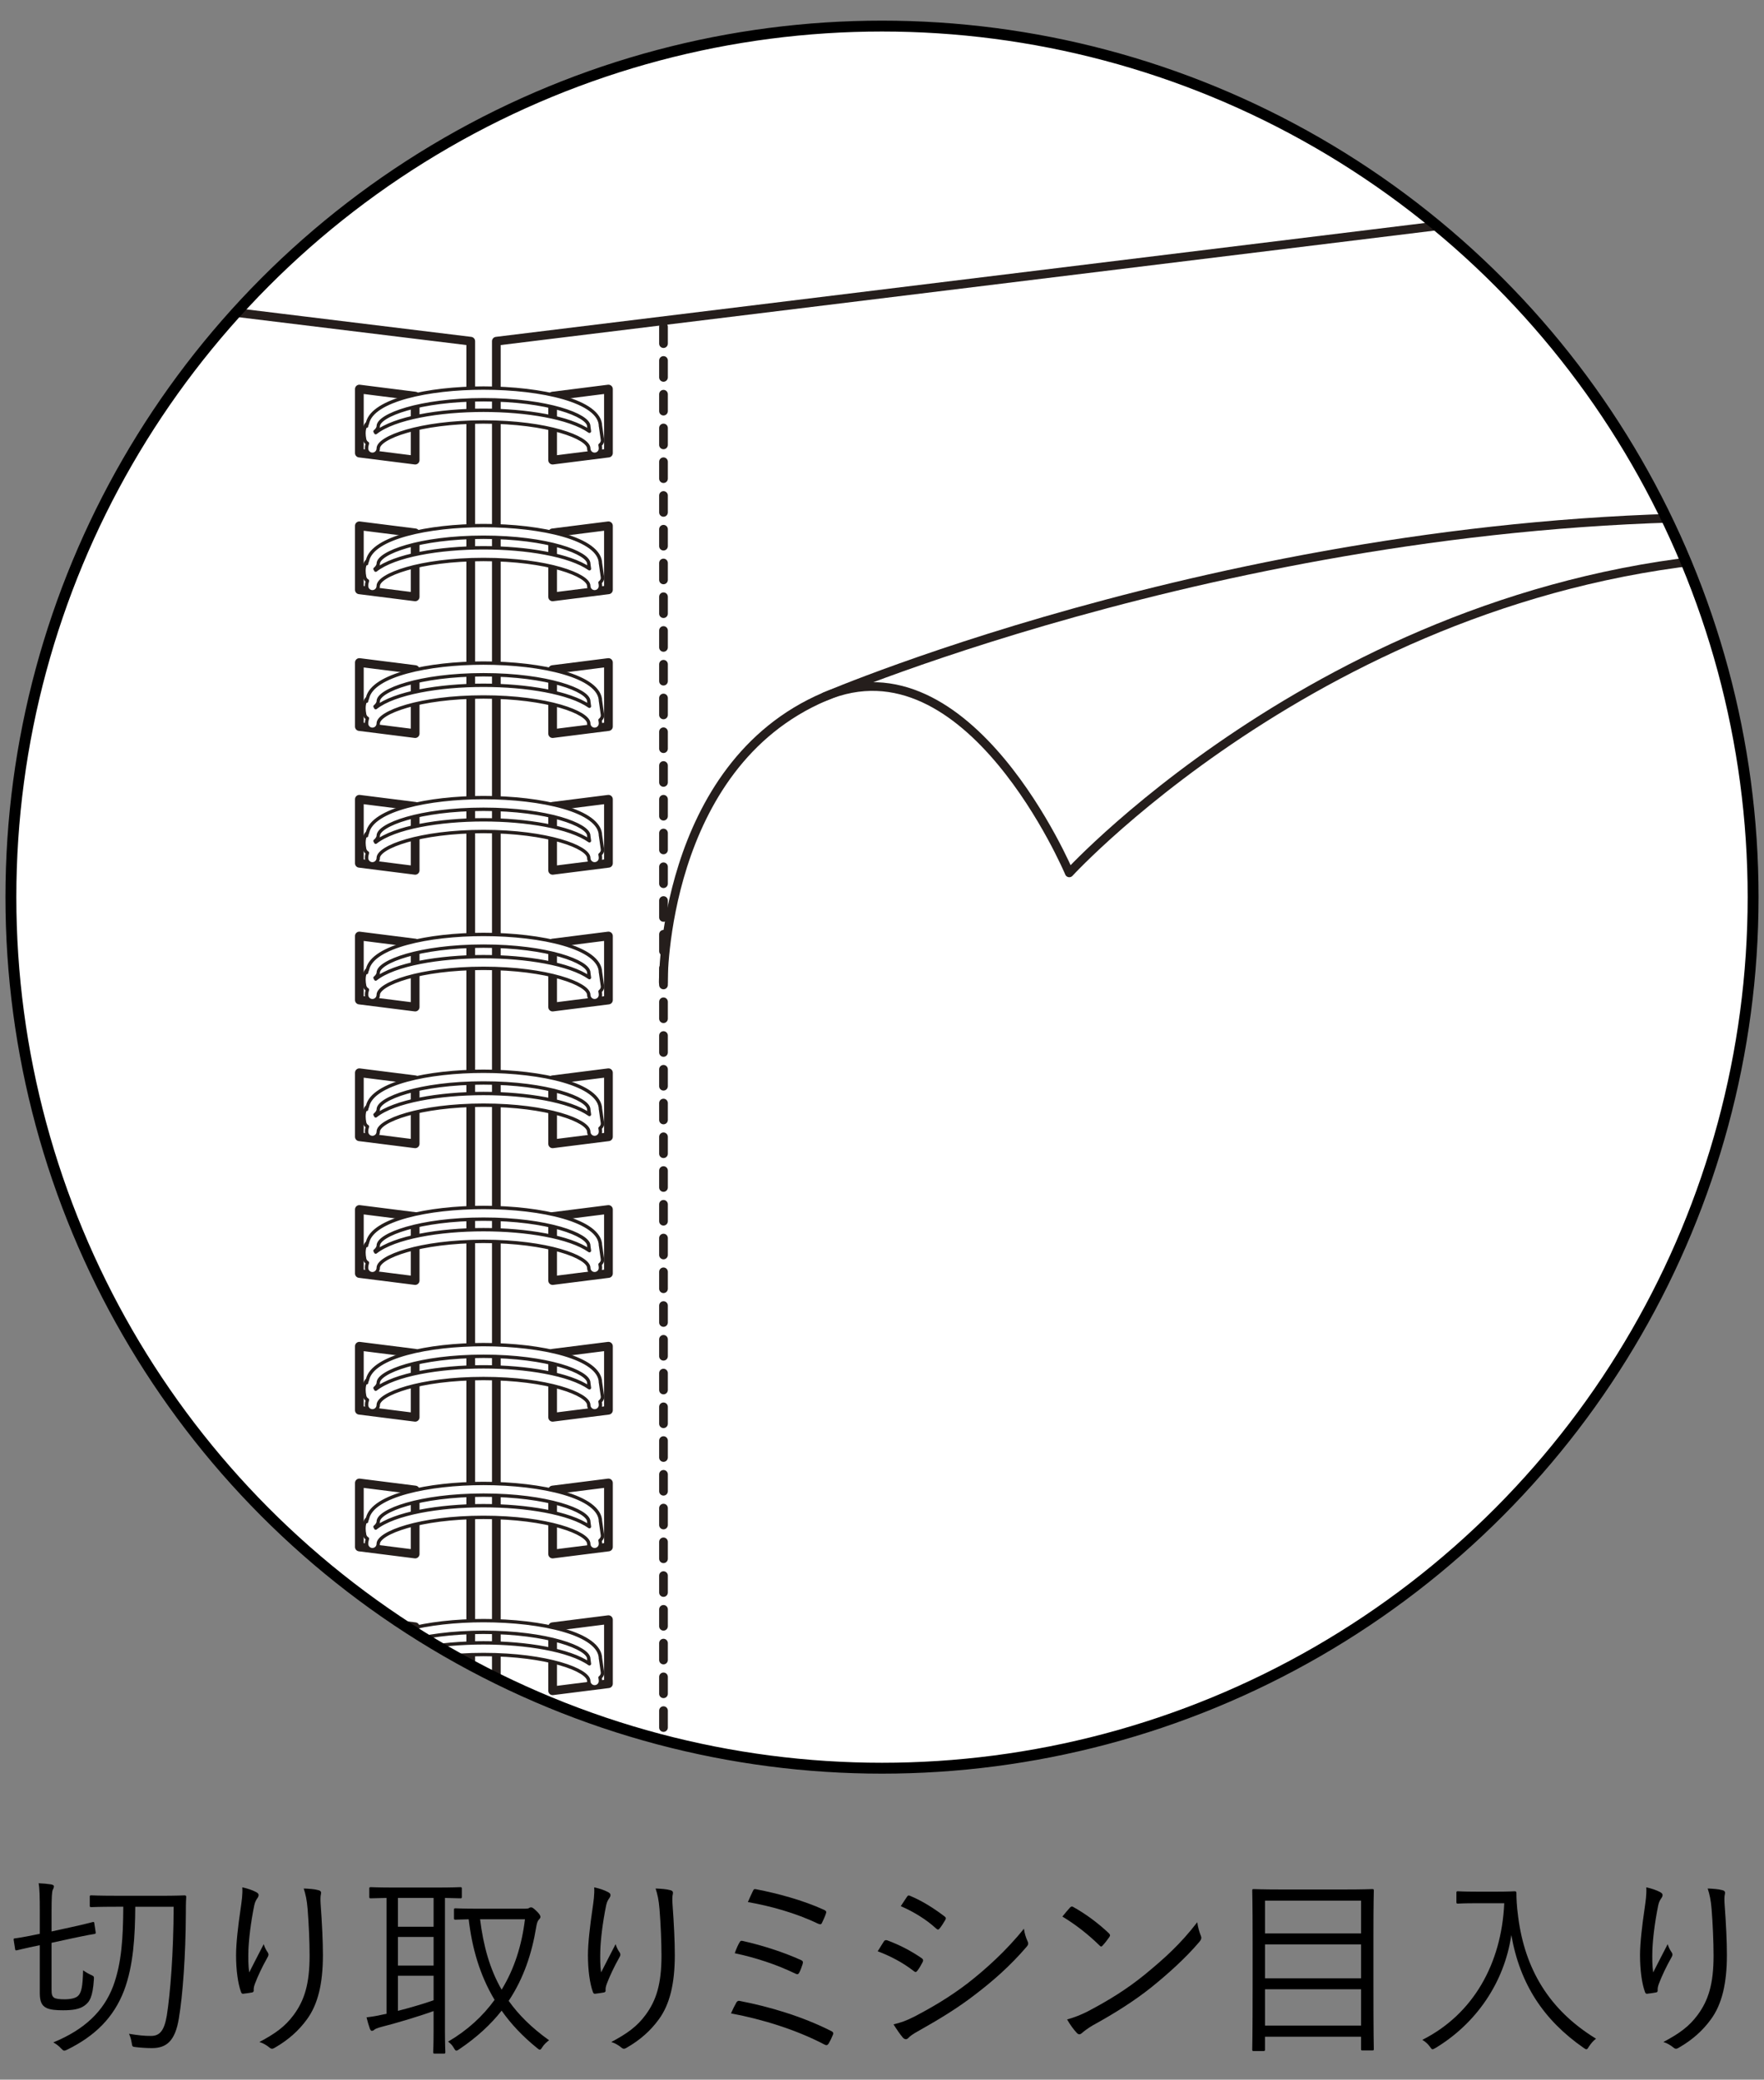 <?xml version="1.0" encoding="utf-8"?>
<!-- Generator: Adobe Illustrator 27.9.0, SVG Export Plug-In . SVG Version: 6.00 Build 0)  -->
<!DOCTYPE svg PUBLIC "-//W3C//DTD SVG 1.1//EN" "http://www.w3.org/Graphics/SVG/1.1/DTD/svg11.dtd">
<svg version="1.1" id="レイヤー_1" xmlns="http://www.w3.org/2000/svg" xmlns:xlink="http://www.w3.org/1999/xlink" x="0px"
	 y="0px" viewBox="0 0 162 191" style="enable-background:new 0 0 162 191;" xml:space="preserve">
<rect x="0" y="0" width="162" height="191" fill="#808080" stroke="none"/>
<g>
	<g>
		<defs>
			<circle id="SVGID_1_" cx="81" cy="82.395" r="80"/>
		</defs>
		<use xlink:href="#SVGID_1_"  style="overflow:visible;fill:#FFFFFF;"/>
		<clipPath id="SVGID_00000176751591547604593030000015704999044564675471_">
			<use xlink:href="#SVGID_1_"  style="overflow:visible;"/>
		</clipPath>
		<g style="clip-path:url(#SVGID_00000176751591547604593030000015704999044564675471_);">
			<polygon style="fill:#FFFFFF;stroke:#251E1C;stroke-width:0.8;stroke-linecap:round;stroke-linejoin:round;" points="43.232,210.188 43.232,31.336 -98.61,13.994 -98.61,218.584 			"/>
			<polygon style="fill:#FFFFFF;stroke:#251E1C;stroke-width:0.8;stroke-linecap:round;stroke-linejoin:round;" points="45.583,210.188 45.583,31.336 181.777,14.64 181.777,222.459 			"/>
			<polygon style="fill:none;stroke:#251E1C;stroke-width:0.8;stroke-linecap:round;stroke-linejoin:round;" points="55.877,41.612 50.751,42.259 50.751,36.378 55.877,35.731 			"/>
			<polygon style="fill:none;stroke:#251E1C;stroke-width:0.8;stroke-linecap:round;stroke-linejoin:round;" points="55.877,54.171 50.751,54.818 50.751,48.937 55.877,48.29 			"/>
			<polygon style="fill:none;stroke:#251E1C;stroke-width:0.8;stroke-linecap:round;stroke-linejoin:round;" points="55.877,66.729 50.751,67.376 50.751,61.494 55.877,60.847 			"/>
			<polygon style="fill:none;stroke:#251E1C;stroke-width:0.8;stroke-linecap:round;stroke-linejoin:round;" points="55.877,79.287 50.751,79.934 50.751,74.052 55.877,73.405 			"/>
			<polygon style="fill:none;stroke:#251E1C;stroke-width:0.8;stroke-linecap:round;stroke-linejoin:round;" points="55.877,91.846 50.751,92.491 50.751,86.611 55.877,85.963 			"/>
			<polygon style="fill:none;stroke:#251E1C;stroke-width:0.8;stroke-linecap:round;stroke-linejoin:round;" points="55.877,104.404 50.751,105.05 50.751,99.169 55.877,98.522 			"/>
			<polygon style="fill:none;stroke:#251E1C;stroke-width:0.8;stroke-linecap:round;stroke-linejoin:round;" points="55.877,116.961 50.751,117.608 50.751,111.727 55.877,111.08 			"/>
			<polygon style="fill:none;stroke:#251E1C;stroke-width:0.8;stroke-linecap:round;stroke-linejoin:round;" points="55.877,129.52 50.751,130.167 50.751,124.284 55.877,123.639 			"/>
			<polygon style="fill:none;stroke:#251E1C;stroke-width:0.8;stroke-linecap:round;stroke-linejoin:round;" points="55.877,142.078 50.751,142.725 50.751,136.844 55.877,136.197 			"/>
			<polygon style="fill:none;stroke:#251E1C;stroke-width:0.8;stroke-linecap:round;stroke-linejoin:round;" points="55.877,154.636 50.751,155.283 50.751,149.401 55.877,148.754 			"/>
			<polygon style="fill:none;stroke:#251E1C;stroke-width:0.8;stroke-linecap:round;stroke-linejoin:round;" points="55.877,167.195 50.751,167.841 50.751,161.96 55.877,161.312 			"/>
			<polygon style="fill:none;stroke:#251E1C;stroke-width:0.8;stroke-linecap:round;stroke-linejoin:round;" points="33.002,41.612 38.127,42.259 38.127,36.378 33.002,35.731 			"/>
			<polygon style="fill:none;stroke:#251E1C;stroke-width:0.8;stroke-linecap:round;stroke-linejoin:round;" points="33.002,54.171 38.127,54.818 38.127,48.937 33.002,48.29 			"/>
			<polygon style="fill:none;stroke:#251E1C;stroke-width:0.8;stroke-linecap:round;stroke-linejoin:round;" points="33.002,66.729 38.127,67.376 38.127,61.494 33.002,60.847 			"/>
			<polygon style="fill:none;stroke:#251E1C;stroke-width:0.8;stroke-linecap:round;stroke-linejoin:round;" points="33.002,79.287 38.127,79.934 38.127,74.052 33.002,73.405 			"/>
			<polygon style="fill:none;stroke:#251E1C;stroke-width:0.8;stroke-linecap:round;stroke-linejoin:round;" points="33.002,91.846 38.127,92.491 38.127,86.611 33.002,85.963 			"/>
			<polygon style="fill:none;stroke:#251E1C;stroke-width:0.8;stroke-linecap:round;stroke-linejoin:round;" points="33.002,104.404 38.127,105.05 38.127,99.169 33.002,98.522 			"/>
			<polygon style="fill:none;stroke:#251E1C;stroke-width:0.8;stroke-linecap:round;stroke-linejoin:round;" points="33.002,116.961 38.127,117.608 38.127,111.727 33.002,111.08 			"/>
			<polygon style="fill:none;stroke:#251E1C;stroke-width:0.8;stroke-linecap:round;stroke-linejoin:round;" points="33.002,129.52 38.127,130.167 38.127,124.284 33.002,123.639 			"/>
			<polygon style="fill:none;stroke:#251E1C;stroke-width:0.8;stroke-linecap:round;stroke-linejoin:round;" points="33.002,142.078 38.127,142.725 38.127,136.844 33.002,136.197 			"/>
			<polygon style="fill:none;stroke:#251E1C;stroke-width:0.8;stroke-linecap:round;stroke-linejoin:round;" points="33.002,154.636 38.127,155.283 38.127,149.401 33.002,148.754 			"/>
			<polygon style="fill:none;stroke:#251E1C;stroke-width:0.8;stroke-linecap:round;stroke-linejoin:round;" points="33.002,167.195 38.127,167.841 38.127,161.96 33.002,161.312 			"/>
			<path style="fill:#FFFFFF;stroke:#251E1C;stroke-width:0.31;stroke-linecap:round;stroke-linejoin:round;" d="M55.325,40.367l-0.185-1.298c0.004,0.025,0.005,0.05,0.005,0.076c0-2.301-5.404-3.505-10.74-3.505
				c-5.081,0-10.163,1.104-10.647,3.193c-0.155,0.158-0.331,0.438-0.331,0.959c0,0.166,0.019,0.356,0.062,0.572
				c0.032,0.157,0.129,0.278,0.256,0.353c-0.052,0.151-0.081,0.308-0.081,0.469c0,0.296,0.24,0.537,0.536,0.537
				c0.298,0,0.537-0.241,0.537-0.537c0-0.991,3.766-2.431,9.667-2.431c5.9,0,9.666,1.439,9.666,2.431
				c0,0.296,0.241,0.537,0.537,0.537c0.298,0,0.537-0.241,0.537-0.537c0-0.107-0.017-0.212-0.039-0.314
				C55.261,40.758,55.354,40.57,55.325,40.367z M33.75,38.857c-0.02,0.097-0.086,0.185-0.086,0.288
				C33.664,39.04,33.696,38.942,33.75,38.857z M44.405,37.681c-4.074,0-8.184,0.702-9.903,2.057
				c0.005-0.104,0.023-0.164,0.035-0.184l-0.096,0.072c0.137-0.101,0.297-0.31,0.297-0.48c0-0.991,3.766-2.432,9.667-2.432
				c5.9,0,9.666,1.44,9.666,2.432c0,0.025,0.002,0.05,0.006,0.076l0.054,0.387C52.321,38.338,48.345,37.681,44.405,37.681z"/>
			<path style="fill:#FFFFFF;stroke:#251E1C;stroke-width:0.31;stroke-linecap:round;stroke-linejoin:round;" d="M55.325,52.996l-0.185-1.298c0.004,0.025,0.005,0.051,0.005,0.076c0-2.301-5.404-3.505-10.74-3.505
				c-5.081,0-10.163,1.102-10.647,3.192c-0.155,0.158-0.331,0.438-0.331,0.959c0,0.167,0.019,0.357,0.062,0.573
				c0.032,0.157,0.129,0.279,0.256,0.353c-0.052,0.151-0.081,0.308-0.081,0.469c0,0.296,0.24,0.537,0.536,0.537
				c0.298,0,0.537-0.241,0.537-0.537c0-0.991,3.766-2.431,9.667-2.431c5.9,0,9.666,1.439,9.666,2.431
				c0,0.296,0.241,0.537,0.537,0.537c0.298,0,0.537-0.241,0.537-0.537c0-0.107-0.017-0.212-0.039-0.314
				C55.261,53.386,55.354,53.199,55.325,52.996z M33.75,51.486c-0.02,0.097-0.086,0.185-0.086,0.288
				C33.664,51.669,33.696,51.57,33.75,51.486z M44.405,50.309c-4.074,0-8.184,0.703-9.903,2.057
				c0.005-0.103,0.023-0.164,0.035-0.184l-0.096,0.072c0.137-0.101,0.297-0.31,0.297-0.481c0-0.991,3.766-2.432,9.667-2.432
				c5.9,0,9.666,1.44,9.666,2.432c0,0.025,0.002,0.051,0.006,0.076l0.054,0.387C52.321,50.966,48.345,50.309,44.405,50.309z"/>
			<path style="fill:#FFFFFF;stroke:#251E1C;stroke-width:0.31;stroke-linecap:round;stroke-linejoin:round;" d="M55.325,65.625l-0.185-1.299c0.004,0.025,0.005,0.05,0.005,0.076c0-2.301-5.404-3.505-10.74-3.505
				c-5.081,0-10.163,1.102-10.647,3.192c-0.155,0.158-0.331,0.438-0.331,0.959c0,0.167,0.019,0.357,0.062,0.573
				c0.032,0.156,0.129,0.279,0.256,0.353c-0.052,0.151-0.081,0.308-0.081,0.469c0,0.297,0.24,0.538,0.536,0.538
				c0.298,0,0.537-0.241,0.537-0.538c0-0.991,3.766-2.432,9.667-2.432c5.9,0,9.666,1.441,9.666,2.432
				c0,0.297,0.241,0.538,0.537,0.538c0.298,0,0.537-0.241,0.537-0.538c0-0.107-0.017-0.212-0.039-0.314
				C55.261,66.015,55.354,65.827,55.325,65.625z M33.75,64.114c-0.02,0.097-0.086,0.185-0.086,0.288
				C33.664,64.297,33.696,64.199,33.75,64.114z M44.405,62.937c-4.074,0-8.184,0.703-9.903,2.057
				c0.005-0.103,0.023-0.163,0.035-0.184l-0.096,0.072c0.137-0.101,0.297-0.31,0.297-0.48c0-0.991,3.766-2.431,9.667-2.431
				c5.9,0,9.666,1.439,9.666,2.431c0,0.025,0.002,0.05,0.006,0.076l0.054,0.387C52.321,63.594,48.345,62.937,44.405,62.937z"/>
			<path style="fill:#FFFFFF;stroke:#251E1C;stroke-width:0.31;stroke-linecap:round;stroke-linejoin:round;" d="M55.325,77.979l-0.185-1.298c0.004,0.025,0.005,0.051,0.005,0.076c0-2.301-5.404-3.505-10.74-3.505
				c-5.081,0-10.163,1.102-10.647,3.191c-0.155,0.159-0.331,0.439-0.331,0.959c0,0.168,0.019,0.358,0.062,0.574
				c0.032,0.156,0.129,0.279,0.256,0.353c-0.052,0.151-0.081,0.308-0.081,0.469c0,0.296,0.24,0.537,0.536,0.537
				c0.298,0,0.537-0.241,0.537-0.537c0-0.991,3.766-2.431,9.667-2.431c5.9,0,9.666,1.439,9.666,2.431
				c0,0.296,0.241,0.537,0.537,0.537c0.298,0,0.537-0.241,0.537-0.537c0-0.107-0.017-0.212-0.039-0.314
				C55.261,78.37,55.354,78.182,55.325,77.979z M33.75,76.469c-0.02,0.097-0.086,0.185-0.086,0.288
				C33.664,76.652,33.696,76.553,33.75,76.469z M44.405,75.292c-4.074,0-8.184,0.703-9.903,2.059
				c0.005-0.105,0.023-0.165,0.035-0.184l-0.096,0.071c0.137-0.101,0.297-0.311,0.297-0.481c0-0.991,3.766-2.431,9.667-2.431
				c5.9,0,9.666,1.439,9.666,2.431c0,0.025,0.002,0.051,0.006,0.076l0.054,0.387C52.321,75.949,48.345,75.292,44.405,75.292z"/>
			<path style="fill:#FFFFFF;stroke:#251E1C;stroke-width:0.31;stroke-linecap:round;stroke-linejoin:round;" d="M55.325,90.547l-0.185-1.299c0.004,0.025,0.005,0.052,0.005,0.077c0-2.302-5.404-3.505-10.74-3.505
				c-5.081,0-10.163,1.103-10.647,3.191c-0.155,0.159-0.331,0.438-0.331,0.959c0,0.168,0.019,0.357,0.062,0.574
				c0.032,0.155,0.129,0.278,0.256,0.353c-0.052,0.151-0.081,0.306-0.081,0.469c0,0.296,0.24,0.537,0.536,0.537
				c0.298,0,0.537-0.241,0.537-0.537c0-0.991,3.766-2.432,9.667-2.432c5.9,0,9.666,1.44,9.666,2.432
				c0,0.296,0.241,0.537,0.537,0.537c0.298,0,0.537-0.241,0.537-0.537c0-0.107-0.017-0.212-0.039-0.314
				C55.261,90.938,55.354,90.75,55.325,90.547z M33.75,89.037c-0.02,0.097-0.086,0.185-0.086,0.288
				C33.664,89.22,33.696,89.121,33.75,89.037z M44.405,87.86c-4.074,0-8.184,0.702-9.903,2.057c0.005-0.103,0.023-0.164,0.035-0.184
				l-0.096,0.072c0.137-0.101,0.297-0.31,0.297-0.48c0-0.991,3.766-2.431,9.667-2.431c5.9,0,9.666,1.439,9.666,2.431
				c0,0.025,0.002,0.05,0.006,0.076l0.054,0.387C52.321,88.517,48.345,87.86,44.405,87.86z"/>
			<path style="fill:#FFFFFF;stroke:#251E1C;stroke-width:0.31;stroke-linecap:round;stroke-linejoin:round;" d="M55.325,103.114l-0.185-1.299c0.004,0.025,0.005,0.052,0.005,0.077c0-2.302-5.404-3.505-10.74-3.505
				c-5.081,0-10.163,1.102-10.647,3.191c-0.155,0.159-0.331,0.438-0.331,0.959c0,0.167,0.019,0.357,0.062,0.574
				c0.032,0.155,0.129,0.277,0.256,0.353c-0.052,0.151-0.081,0.306-0.081,0.469c0,0.297,0.24,0.536,0.536,0.536
				c0.298,0,0.537-0.239,0.537-0.536c0-0.991,3.766-2.432,9.667-2.432c5.9,0,9.666,1.44,9.666,2.432
				c0,0.297,0.241,0.536,0.537,0.536c0.298,0,0.537-0.239,0.537-0.536c0-0.107-0.017-0.212-0.039-0.314
				C55.261,103.505,55.354,103.317,55.325,103.114z M33.75,101.603c-0.02,0.098-0.086,0.187-0.086,0.289
				C33.664,101.788,33.696,101.689,33.75,101.603z M44.405,100.428c-4.074,0-8.184,0.701-9.903,2.057
				c0.005-0.104,0.023-0.164,0.035-0.184l-0.096,0.071c0.137-0.101,0.297-0.309,0.297-0.479c0-0.991,3.766-2.432,9.667-2.432
				c5.9,0,9.666,1.44,9.666,2.432c0,0.025,0.002,0.05,0.006,0.076l0.054,0.387C52.321,101.085,48.345,100.428,44.405,100.428z"/>
			<path style="fill:#FFFFFF;stroke:#251E1C;stroke-width:0.31;stroke-linecap:round;stroke-linejoin:round;" d="M55.325,115.622l-0.185-1.299c0.004,0.025,0.005,0.05,0.005,0.076c0-2.301-5.404-3.505-10.74-3.505
				c-5.081,0-10.163,1.104-10.647,3.192c-0.155,0.158-0.331,0.438-0.331,0.959c0,0.166,0.019,0.357,0.062,0.573
				c0.032,0.156,0.129,0.279,0.256,0.353c-0.052,0.151-0.081,0.308-0.081,0.469c0,0.297,0.24,0.537,0.536,0.537
				c0.298,0,0.537-0.241,0.537-0.537c0-0.991,3.766-2.431,9.667-2.431c5.9,0,9.666,1.439,9.666,2.431
				c0,0.297,0.241,0.537,0.537,0.537c0.298,0,0.537-0.241,0.537-0.537c0-0.107-0.017-0.212-0.039-0.314
				C55.261,116.011,55.354,115.824,55.325,115.622z M33.75,114.111c-0.02,0.098-0.086,0.185-0.086,0.288
				C33.664,114.295,33.696,114.195,33.75,114.111z M44.405,112.934c-4.074,0-8.184,0.703-9.903,2.059
				c0.005-0.105,0.023-0.164,0.035-0.184l-0.096,0.071c0.137-0.101,0.297-0.31,0.297-0.48c0-0.991,3.766-2.431,9.667-2.431
				c5.9,0,9.666,1.439,9.666,2.431c0,0.025,0.002,0.052,0.006,0.077l0.054,0.386C52.321,113.592,48.345,112.934,44.405,112.934z"/>
			<path style="fill:#FFFFFF;stroke:#251E1C;stroke-width:0.31;stroke-linecap:round;stroke-linejoin:round;" d="M55.325,128.219l-0.185-1.298c0.004,0.025,0.005,0.05,0.005,0.075c0-2.301-5.404-3.505-10.74-3.505
				c-5.081,0-10.163,1.103-10.647,3.193c-0.155,0.158-0.331,0.438-0.331,0.958c0,0.167,0.019,0.357,0.062,0.573
				c0.032,0.157,0.129,0.279,0.256,0.353c-0.052,0.151-0.081,0.308-0.081,0.469c0,0.296,0.24,0.537,0.536,0.537
				c0.298,0,0.537-0.241,0.537-0.537c0-0.991,3.766-2.431,9.667-2.431c5.9,0,9.666,1.439,9.666,2.431
				c0,0.296,0.241,0.537,0.537,0.537c0.298,0,0.537-0.241,0.537-0.537c0-0.107-0.017-0.212-0.039-0.314
				C55.261,128.61,55.354,128.422,55.325,128.219z M33.75,126.709c-0.02,0.097-0.086,0.185-0.086,0.288
				C33.664,126.892,33.696,126.793,33.75,126.709z M44.405,125.532c-4.074,0-8.184,0.702-9.903,2.057
				c0.005-0.103,0.023-0.164,0.035-0.184l-0.096,0.072c0.137-0.101,0.297-0.309,0.297-0.481c0-0.991,3.766-2.432,9.667-2.432
				c5.9,0,9.666,1.441,9.666,2.432c0,0.025,0.002,0.051,0.006,0.076l0.054,0.387C52.321,126.189,48.345,125.532,44.405,125.532z"/>
			<path style="fill:#FFFFFF;stroke:#251E1C;stroke-width:0.31;stroke-linecap:round;stroke-linejoin:round;" d="M55.325,140.969l-0.185-1.299c0.004,0.025,0.005,0.052,0.005,0.077c0-2.302-5.404-3.505-10.74-3.505
				c-5.081,0-10.163,1.102-10.647,3.191c-0.155,0.158-0.331,0.438-0.331,0.959c0,0.166,0.019,0.357,0.062,0.574
				c0.032,0.155,0.129,0.277,0.256,0.353c-0.052,0.151-0.081,0.306-0.081,0.469c0,0.297,0.24,0.536,0.536,0.536
				c0.298,0,0.537-0.239,0.537-0.536c0-0.991,3.766-2.432,9.667-2.432c5.9,0,9.666,1.44,9.666,2.432
				c0,0.297,0.241,0.536,0.537,0.536c0.298,0,0.537-0.239,0.537-0.536c0-0.107-0.017-0.212-0.039-0.314
				C55.261,141.36,55.354,141.172,55.325,140.969z M33.75,139.46c-0.02,0.097-0.086,0.185-0.086,0.288
				C33.664,139.643,33.696,139.544,33.75,139.46z M44.405,138.283c-4.074,0-8.184,0.701-9.903,2.057
				c0.005-0.105,0.023-0.164,0.035-0.184l-0.096,0.072c0.137-0.102,0.297-0.31,0.297-0.48c0-0.991,3.766-2.432,9.667-2.432
				c5.9,0,9.666,1.44,9.666,2.432c0,0.025,0.002,0.05,0.006,0.076l0.054,0.387C52.321,138.94,48.345,138.283,44.405,138.283z"/>
			<path style="fill:#FFFFFF;stroke:#251E1C;stroke-width:0.31;stroke-linecap:round;stroke-linejoin:round;" d="M55.325,153.568l-0.185-1.299c0.004,0.025,0.005,0.05,0.005,0.075c0-2.301-5.404-3.504-10.74-3.504
				c-5.081,0-10.163,1.103-10.647,3.191c-0.155,0.159-0.331,0.438-0.331,0.958c0,0.167,0.019,0.357,0.062,0.574
				c0.032,0.155,0.129,0.277,0.256,0.352c-0.052,0.151-0.081,0.308-0.081,0.471c0,0.296,0.24,0.536,0.536,0.536
				c0.298,0,0.537-0.24,0.537-0.536c0-0.991,3.766-2.432,9.667-2.432c5.9,0,9.666,1.44,9.666,2.432c0,0.296,0.241,0.536,0.537,0.536
				c0.298,0,0.537-0.24,0.537-0.536c0-0.108-0.017-0.212-0.039-0.315C55.261,153.957,55.354,153.771,55.325,153.568z M33.75,152.058
				c-0.02,0.097-0.086,0.185-0.086,0.286C33.664,152.241,33.696,152.142,33.75,152.058z M44.405,150.881
				c-4.074,0-8.184,0.701-9.903,2.057c0.005-0.103,0.023-0.164,0.035-0.184l-0.096,0.071c0.137-0.101,0.297-0.309,0.297-0.481
				c0-0.99,3.766-2.431,9.667-2.431c5.9,0,9.666,1.44,9.666,2.431c0,0.027,0.002,0.052,0.006,0.077l0.054,0.387
				C52.321,151.538,48.345,150.881,44.405,150.881z"/>
			<path style="fill:#FFFFFF;stroke:#251E1C;stroke-width:0.31;stroke-linecap:round;stroke-linejoin:round;" d="M55.325,166.257l-0.185-1.299c0.004,0.025,0.005,0.052,0.005,0.077c0-2.302-5.404-3.505-10.74-3.505
				c-5.081,0-10.163,1.103-10.647,3.191c-0.155,0.159-0.331,0.438-0.331,0.96c0,0.167,0.019,0.357,0.062,0.573
				c0.032,0.155,0.129,0.279,0.256,0.353c-0.052,0.151-0.081,0.308-0.081,0.469c0,0.296,0.24,0.537,0.536,0.537
				c0.298,0,0.537-0.241,0.537-0.537c0-0.991,3.766-2.432,9.667-2.432c5.9,0,9.666,1.44,9.666,2.432
				c0,0.296,0.241,0.537,0.537,0.537c0.298,0,0.537-0.241,0.537-0.537c0-0.109-0.017-0.212-0.039-0.315
				C55.261,166.648,55.354,166.46,55.325,166.257z M33.75,164.747c-0.02,0.097-0.086,0.186-0.086,0.288
				C33.664,164.93,33.696,164.831,33.75,164.747z M44.405,163.57c-4.074,0-8.184,0.702-9.903,2.057
				c0.005-0.103,0.023-0.164,0.035-0.184l-0.096,0.071c0.137-0.101,0.297-0.309,0.297-0.479c0-0.991,3.766-2.432,9.667-2.432
				c5.9,0,9.666,1.441,9.666,2.432c0,0.025,0.002,0.051,0.006,0.076l0.054,0.387C52.321,164.227,48.345,163.57,44.405,163.57z"/>
			<polyline style="fill:none;stroke:#251E1C;stroke-width:0.8;stroke-linecap:round;stroke-linejoin:round;" points="50.751,177.891 50.751,173.709 55.877,173.061 55.877,178.157 			"/>
			<polyline style="fill:none;stroke:#251E1C;stroke-width:0.8;stroke-linecap:round;stroke-linejoin:round;" points="38.127,175.948 38.127,173.709 33.002,173.061 33.002,174.623 			"/>
			<path style="fill:#FFFFFF;stroke:#251E1C;stroke-width:0.31;stroke-linecap:round;stroke-linejoin:round;" d="M40.404,176.633c1.183-0.151,2.525-0.241,4.001-0.241c5.9,0,9.666,0.773,9.666,1.765
				c0,0.297,0.241,0.265,0.537,0.265c0.298,0,0.537-0.057,0.537-0.353c0-0.107-0.017,0.544-0.039,0.44
				c0.155-0.114,0.249-0.3,0.22-0.503l-0.185-1.299c0.004,0.027,0.005,0.052,0.005,0.077c0-2.302-5.404-3.505-10.74-3.505
				c-3.81,0-7.621,0.619-9.493,1.811 M36.344,175.536c1.637-0.646,4.45-1.184,8.061-1.184c5.9,0,9.666,1.439,9.666,2.432
				c0,0.025,0.002,0.05,0.006,0.076l0.054,0.387c-1.81-1.27-5.786-1.927-9.726-1.927c-2.38,0-4.772,0.24-6.693,0.709"/>
			<line style="fill:none;stroke:#251E1C;stroke-width:0.8;stroke-linecap:round;stroke-linejoin:round;stroke-dasharray:1.55;" x1="60.933" y1="30.008" x2="60.933" y2="177.906"/>
			<path style="fill:none;stroke:#251E1C;stroke-width:0.8;stroke-linecap:round;stroke-linejoin:round;" d="M60.913,90.239c0,0-0.127-19.891,14.829-26.256c13.267-5.646,22.457,16.183,22.457,16.183
				s25.721-28.032,64.878-29.183"/>
			<path style="fill:none;stroke:#251E1C;stroke-width:0.8;stroke-linecap:round;stroke-linejoin:round;" d="M75.742,63.983c0,0,40.117-17.223,86.565-16.455"/>
		</g>
		<use xlink:href="#SVGID_1_"  style="overflow:visible;fill:none;stroke:#000000;stroke-miterlimit:10;"/>
	</g>
	<g>
		<path d="M8.784,177.441c0.019,0.127,0,0.162-0.126,0.181c-0.126,0.018-0.594,0.09-2.106,0.414l-1.818,0.396v4.285
			c0,0.451,0.054,0.631,0.233,0.757c0.162,0.108,0.522,0.144,0.955,0.144c0.594,0,0.972-0.107,1.17-0.252
			c0.396-0.287,0.504-0.918,0.54-2.412c0.216,0.162,0.469,0.306,0.702,0.414c0.307,0.144,0.307,0.144,0.288,0.45
			c-0.107,1.566-0.378,2.052-0.882,2.395c-0.45,0.324-1.099,0.414-1.944,0.414c-0.595,0-1.207-0.036-1.566-0.234
			c-0.379-0.198-0.576-0.558-0.576-1.332v-4.411c-1.513,0.306-1.981,0.45-2.107,0.468c-0.126,0.019-0.144,0-0.162-0.126
			l-0.126-0.811c-0.018-0.144,0-0.144,0.126-0.162c0.162-0.018,0.612-0.071,2.089-0.378l0.181-0.036v-2.016
			c0-1.352-0.019-2.144-0.108-2.629c0.45,0.018,0.811,0.054,1.152,0.107c0.162,0.036,0.252,0.09,0.252,0.162
			c0,0.145-0.054,0.234-0.108,0.342c-0.071,0.181-0.107,0.631-0.107,2.035v1.782l1.729-0.378c1.494-0.324,1.944-0.469,2.053-0.486
			c0.107-0.018,0.126-0.018,0.144,0.108L8.784,177.441z M14.618,174.111c1.675,0,2.232-0.037,2.322-0.037
			c0.126,0,0.162,0.037,0.162,0.145c-0.036,0.54-0.036,1.062-0.036,1.566c-0.018,3.781-0.27,7.4-0.647,9.633
			c-0.343,2.017-1.116,2.684-2.467,2.684c-0.469,0-1.009-0.037-1.477-0.091c-0.324-0.036-0.324-0.036-0.378-0.378
			c-0.055-0.342-0.145-0.63-0.252-0.846c0.899,0.144,1.386,0.197,2.017,0.197c0.828,0,1.224-0.504,1.458-1.872
			c0.324-2.089,0.612-5.708,0.63-9.993h-3.528c-0.019,2.701-0.162,5.384-1.026,7.688c-0.955,2.503-2.684,4.177-5.186,5.419
			c-0.145,0.072-0.234,0.108-0.307,0.108c-0.09,0-0.144-0.054-0.27-0.18c-0.234-0.253-0.469-0.433-0.738-0.576
			c2.898-1.188,4.627-2.881,5.491-5.149c0.792-2.125,0.918-4.483,0.937-7.311h-0.612c-1.692,0-2.232,0.036-2.322,0.036
			c-0.126,0-0.145-0.019-0.145-0.144v-0.811c0-0.108,0.019-0.127,0.145-0.127c0.09,0,0.63,0.037,2.322,0.037H14.618z"/>
		<path d="M23.516,173.768c0.162,0.091,0.234,0.162,0.234,0.271c0,0.09-0.036,0.18-0.072,0.234
			c-0.144,0.197-0.252,0.377-0.324,0.701c-0.342,1.675-0.504,3.17-0.54,4.142c-0.018,0.685-0.018,1.423,0.072,2.034
			c0.378-0.756,0.918-1.782,1.332-2.592c0.108,0.342,0.234,0.558,0.36,0.738c0.126,0.197,0.09,0.306-0.018,0.485
			c-0.469,0.829-0.883,1.711-1.135,2.377c-0.108,0.288-0.126,0.414-0.126,0.576c0.018,0.162-0.018,0.216-0.126,0.252
			c-0.162,0.036-0.559,0.091-0.864,0.126c-0.09,0-0.145-0.072-0.18-0.18c-0.271-0.738-0.45-1.98-0.45-3.367
			c0-1.098,0.197-2.772,0.414-4.231c0.107-0.756,0.197-1.332,0.162-1.998C22.76,173.444,23.21,173.606,23.516,173.768z
			 M29.205,173.589c0.271,0.054,0.307,0.18,0.271,0.36c-0.054,0.197-0.054,0.504-0.036,0.846c0.145,1.999,0.216,3.493,0.216,4.771
			c0,2.574-0.45,4.52-1.477,5.906c-0.72,0.99-1.674,1.872-2.971,2.61c-0.18,0.108-0.306,0.108-0.468-0.036
			c-0.234-0.198-0.595-0.414-0.918-0.504c1.458-0.774,2.358-1.423,3.133-2.467c1.008-1.351,1.477-2.881,1.477-5.455
			c0-1.243-0.072-2.953-0.181-4.286c-0.072-0.864-0.18-1.332-0.359-1.891C28.395,173.463,28.882,173.498,29.205,173.589z"/>
		<path d="M42.413,174.201c0,0.126-0.019,0.144-0.145,0.144c-0.072,0-0.45-0.018-1.404-0.036v12.227
			c0,1.296,0.036,1.836,0.036,1.926c0,0.126-0.018,0.145-0.144,0.145h-0.829c-0.126,0-0.144-0.019-0.144-0.145
			c0-0.107,0.036-0.63,0.036-1.926v-1.837c-1.44,0.522-3.583,1.152-4.735,1.44c-0.486,0.126-0.648,0.216-0.702,0.27
			c-0.055,0.055-0.145,0.108-0.234,0.108c-0.072,0-0.126-0.072-0.18-0.198c-0.108-0.306-0.217-0.666-0.307-1.044
			c0.595-0.072,0.918-0.126,1.477-0.253l0.36-0.071v-10.642c-0.99,0.019-1.369,0.036-1.44,0.036c-0.126,0-0.145-0.018-0.145-0.144
			v-0.721c0-0.144,0.019-0.162,0.145-0.162c0.09,0,0.647,0.036,2.286,0.036h3.638c1.638,0,2.196-0.036,2.286-0.036
			c0.126,0,0.145,0.019,0.145,0.162V174.201z M39.82,174.308h-3.277v2.646h3.277V174.308z M39.82,177.892h-3.277v2.628h3.277
			V177.892z M39.82,181.457h-3.277v3.223c1.062-0.27,2.305-0.63,3.277-0.972V181.457z M48.175,175.299
			c0.233,0,0.342-0.018,0.396-0.054c0.072-0.054,0.145-0.072,0.217-0.072c0.09,0,0.233,0.091,0.521,0.378
			c0.234,0.234,0.324,0.379,0.324,0.505c0,0.108-0.09,0.18-0.18,0.288c-0.09,0.107-0.162,0.324-0.216,0.684
			c-0.396,2.377-1.135,4.646-2.521,6.734c0.919,1.297,2.125,2.484,3.709,3.619c-0.216,0.162-0.449,0.36-0.63,0.648
			c-0.09,0.144-0.144,0.216-0.216,0.216s-0.145-0.054-0.271-0.162c-1.314-1.062-2.395-2.215-3.24-3.421
			c-0.991,1.26-2.251,2.431-3.872,3.529c-0.126,0.09-0.216,0.144-0.287,0.144c-0.072,0-0.127-0.071-0.234-0.252
			c-0.145-0.252-0.288-0.396-0.522-0.576c1.782-1.044,3.188-2.341,4.268-3.835c-1.368-2.287-2.071-4.771-2.377-7.4
			c-0.828,0.018-1.134,0.036-1.206,0.036c-0.126,0-0.145-0.019-0.145-0.144v-0.775c0-0.107,0.019-0.125,0.145-0.125
			c0.09,0,0.594,0.035,2.16,0.035H48.175z M44.087,176.271c0.307,2.431,0.883,4.556,1.981,6.464c1.17-1.908,1.854-4.087,2.143-6.464
			H44.087z"/>
		<path d="M55.832,173.768c0.162,0.091,0.234,0.162,0.234,0.271c0,0.09-0.036,0.18-0.072,0.234
			c-0.144,0.197-0.252,0.377-0.324,0.701c-0.342,1.675-0.504,3.17-0.54,4.142c-0.018,0.685-0.018,1.423,0.072,2.034
			c0.378-0.756,0.918-1.782,1.332-2.592c0.108,0.342,0.234,0.558,0.36,0.738c0.126,0.197,0.09,0.306-0.018,0.485
			c-0.469,0.829-0.883,1.711-1.135,2.377c-0.108,0.288-0.126,0.414-0.126,0.576c0.018,0.162-0.018,0.216-0.126,0.252
			c-0.162,0.036-0.559,0.091-0.864,0.126c-0.09,0-0.145-0.072-0.18-0.18c-0.271-0.738-0.45-1.98-0.45-3.367
			c0-1.098,0.197-2.772,0.414-4.231c0.107-0.756,0.197-1.332,0.162-1.998C55.076,173.444,55.526,173.606,55.832,173.768z
			 M61.521,173.589c0.271,0.054,0.307,0.18,0.271,0.36c-0.054,0.197-0.054,0.504-0.036,0.846c0.145,1.999,0.216,3.493,0.216,4.771
			c0,2.574-0.45,4.52-1.477,5.906c-0.72,0.99-1.674,1.872-2.971,2.61c-0.18,0.108-0.306,0.108-0.468-0.036
			c-0.234-0.198-0.595-0.414-0.918-0.504c1.458-0.774,2.358-1.423,3.133-2.467c1.008-1.351,1.477-2.881,1.477-5.455
			c0-1.243-0.072-2.953-0.181-4.286c-0.072-0.864-0.18-1.332-0.359-1.891C60.712,173.463,61.198,173.498,61.521,173.589z"/>
		<path d="M67.62,183.924c0.072-0.126,0.162-0.198,0.36-0.145c2.538,0.486,5.672,1.387,8.391,2.773
			c0.144,0.072,0.197,0.18,0.107,0.359c-0.107,0.271-0.252,0.559-0.378,0.775c-0.108,0.161-0.216,0.18-0.378,0.09
			c-2.611-1.369-5.708-2.323-8.589-2.863C67.278,184.572,67.476,184.176,67.62,183.924z M67.926,178.378
			c0.072-0.126,0.126-0.162,0.324-0.108c1.765,0.396,3.728,1.027,5.312,1.747c0.198,0.09,0.198,0.181,0.145,0.378
			c-0.072,0.234-0.198,0.576-0.307,0.774c-0.09,0.162-0.162,0.181-0.359,0.09c-1.783-0.864-3.709-1.477-5.564-1.872
			C67.62,178.972,67.8,178.576,67.926,178.378z M69.133,173.697c0.09-0.217,0.162-0.217,0.324-0.181
			c1.872,0.36,4.267,0.99,6.229,1.891c0.18,0.09,0.234,0.162,0.162,0.342c-0.072,0.234-0.252,0.63-0.36,0.847
			c-0.072,0.162-0.162,0.162-0.378,0.072c-2.017-0.973-4.375-1.621-6.428-1.98C68.809,174.398,69.043,173.877,69.133,173.697z"/>
		<path d="M81.158,178.324c0.072-0.126,0.162-0.162,0.307-0.126c1.17,0.432,2.196,0.972,3.169,1.638
			c0.18,0.127,0.162,0.234,0.09,0.379c-0.126,0.252-0.307,0.559-0.469,0.773c-0.107,0.145-0.197,0.162-0.342,0.037
			c-0.99-0.774-2.124-1.369-3.312-1.819C80.834,178.864,81.032,178.504,81.158,178.324z M83.949,185.22
			c1.656-0.865,3.259-1.801,4.951-3.098c1.549-1.206,3.512-2.953,5.132-4.987c0.072,0.468,0.162,0.757,0.342,1.171
			c0.091,0.18,0.055,0.323-0.09,0.485c-1.513,1.765-3.079,3.134-4.753,4.411c-1.603,1.242-3.367,2.305-5.258,3.367
			c-0.396,0.217-0.685,0.414-0.864,0.612c-0.162,0.162-0.342,0.126-0.504-0.054c-0.234-0.271-0.576-0.774-0.847-1.207
			C82.688,185.778,83.247,185.58,83.949,185.22z M83.283,174.219c0.108-0.162,0.162-0.162,0.324-0.09
			c1.116,0.468,2.16,1.135,3.133,1.873c0.162,0.125,0.144,0.197,0.054,0.359c-0.144,0.234-0.342,0.576-0.521,0.774
			c-0.108,0.126-0.181,0.09-0.324-0.036c-0.883-0.811-2.053-1.53-3.224-2.034C82.905,174.812,83.102,174.47,83.283,174.219z"/>
		<path d="M98.267,175.191c0.126-0.126,0.216-0.108,0.323-0.036c1.009,0.558,2.197,1.404,3.241,2.395
			c0.126,0.126,0.145,0.198,0.054,0.343c-0.144,0.215-0.468,0.63-0.611,0.773c-0.108,0.126-0.162,0.145-0.288,0.018
			c-1.062-1.044-2.251-1.962-3.421-2.664C97.799,175.731,98.069,175.407,98.267,175.191z M99.888,184.734
			c1.944-1.026,3.529-1.999,5.203-3.35c1.819-1.494,3.313-2.826,4.861-4.844c0.072,0.505,0.181,0.847,0.307,1.189
			c0.108,0.233,0.09,0.377-0.126,0.63c-1.206,1.422-2.791,2.862-4.375,4.142c-1.531,1.224-3.331,2.376-5.402,3.511
			c-0.485,0.288-0.828,0.558-0.99,0.702c-0.18,0.162-0.324,0.162-0.486-0.019c-0.27-0.288-0.594-0.72-0.882-1.224
			C98.699,185.274,99.239,185.058,99.888,184.734z"/>
		<path d="M126.13,181.799c0,5.33,0.036,6.284,0.036,6.374c0,0.126-0.019,0.145-0.145,0.145h-0.882
			c-0.126,0-0.145-0.019-0.145-0.145v-1.116h-8.822v1.17c0,0.127-0.018,0.145-0.162,0.145h-0.864c-0.126,0-0.144-0.018-0.144-0.145
			c0-0.09,0.036-1.062,0.036-6.392v-3.547c0-3.547-0.036-4.537-0.036-4.646c0-0.126,0.018-0.145,0.144-0.145
			c0.108,0,0.738,0.037,2.521,0.037h5.816c1.801,0,2.431-0.037,2.538-0.037c0.126,0,0.145,0.019,0.145,0.145
			c0,0.09-0.036,1.08-0.036,4.159V181.799z M124.995,174.56h-8.822v3.008h8.822V174.56z M124.995,178.576h-8.822v3.115h8.822
			V178.576z M124.995,182.699h-8.822v3.331h8.822V182.699z"/>
		<path d="M137.409,173.732c1.225,0,1.585-0.035,1.692-0.035c0.108,0,0.162,0.035,0.162,0.162c0,0.468,0.019,1.134,0.162,2.196
			c0.612,4.735,2.791,8.517,7.148,11.181c-0.216,0.162-0.45,0.414-0.648,0.721c-0.108,0.18-0.162,0.252-0.234,0.252
			c-0.054,0-0.126-0.036-0.252-0.126c-3.673-2.557-5.852-5.852-6.644-10.371c-0.648,4.411-3.259,8.139-6.95,10.371
			c-0.145,0.072-0.216,0.126-0.288,0.126s-0.126-0.072-0.252-0.252c-0.181-0.252-0.433-0.469-0.685-0.612
			c4.646-2.341,7.274-6.95,7.526-12.55h-2.557c-1.242,0-1.603,0.036-1.692,0.036c-0.126,0-0.145-0.019-0.145-0.144v-0.847
			c0-0.126,0.019-0.144,0.145-0.144c0.09,0,0.45,0.035,1.692,0.035H137.409z"/>
		<path d="M152.451,173.768c0.162,0.091,0.234,0.162,0.234,0.271c0,0.09-0.036,0.18-0.072,0.234
			c-0.144,0.197-0.252,0.377-0.324,0.701c-0.342,1.675-0.504,3.17-0.54,4.142c-0.018,0.685-0.018,1.423,0.072,2.034
			c0.378-0.756,0.918-1.782,1.332-2.592c0.108,0.342,0.234,0.558,0.36,0.738c0.126,0.197,0.09,0.306-0.018,0.485
			c-0.469,0.829-0.883,1.711-1.135,2.377c-0.108,0.288-0.126,0.414-0.126,0.576c0.018,0.162-0.018,0.216-0.126,0.252
			c-0.162,0.036-0.559,0.091-0.864,0.126c-0.09,0-0.145-0.072-0.18-0.18c-0.271-0.738-0.45-1.98-0.45-3.367
			c0-1.098,0.197-2.772,0.414-4.231c0.107-0.756,0.197-1.332,0.162-1.998C151.695,173.444,152.145,173.606,152.451,173.768z
			 M158.141,173.589c0.271,0.054,0.307,0.18,0.271,0.36c-0.054,0.197-0.054,0.504-0.036,0.846c0.145,1.999,0.216,3.493,0.216,4.771
			c0,2.574-0.45,4.52-1.477,5.906c-0.72,0.99-1.674,1.872-2.971,2.61c-0.18,0.108-0.306,0.108-0.468-0.036
			c-0.234-0.198-0.595-0.414-0.918-0.504c1.458-0.774,2.358-1.423,3.133-2.467c1.008-1.351,1.477-2.881,1.477-5.455
			c0-1.243-0.072-2.953-0.181-4.286c-0.072-0.864-0.18-1.332-0.359-1.891C157.331,173.463,157.817,173.498,158.141,173.589z"/>
	</g>
</g>
<g>
</g>
<g>
</g>
<g>
</g>
<g>
</g>
<g>
</g>
<g>
</g>
<g>
</g>
<g>
</g>
<g>
</g>
<g>
</g>
<g>
</g>
<g>
</g>
<g>
</g>
<g>
</g>
<g>
</g>
</svg>
